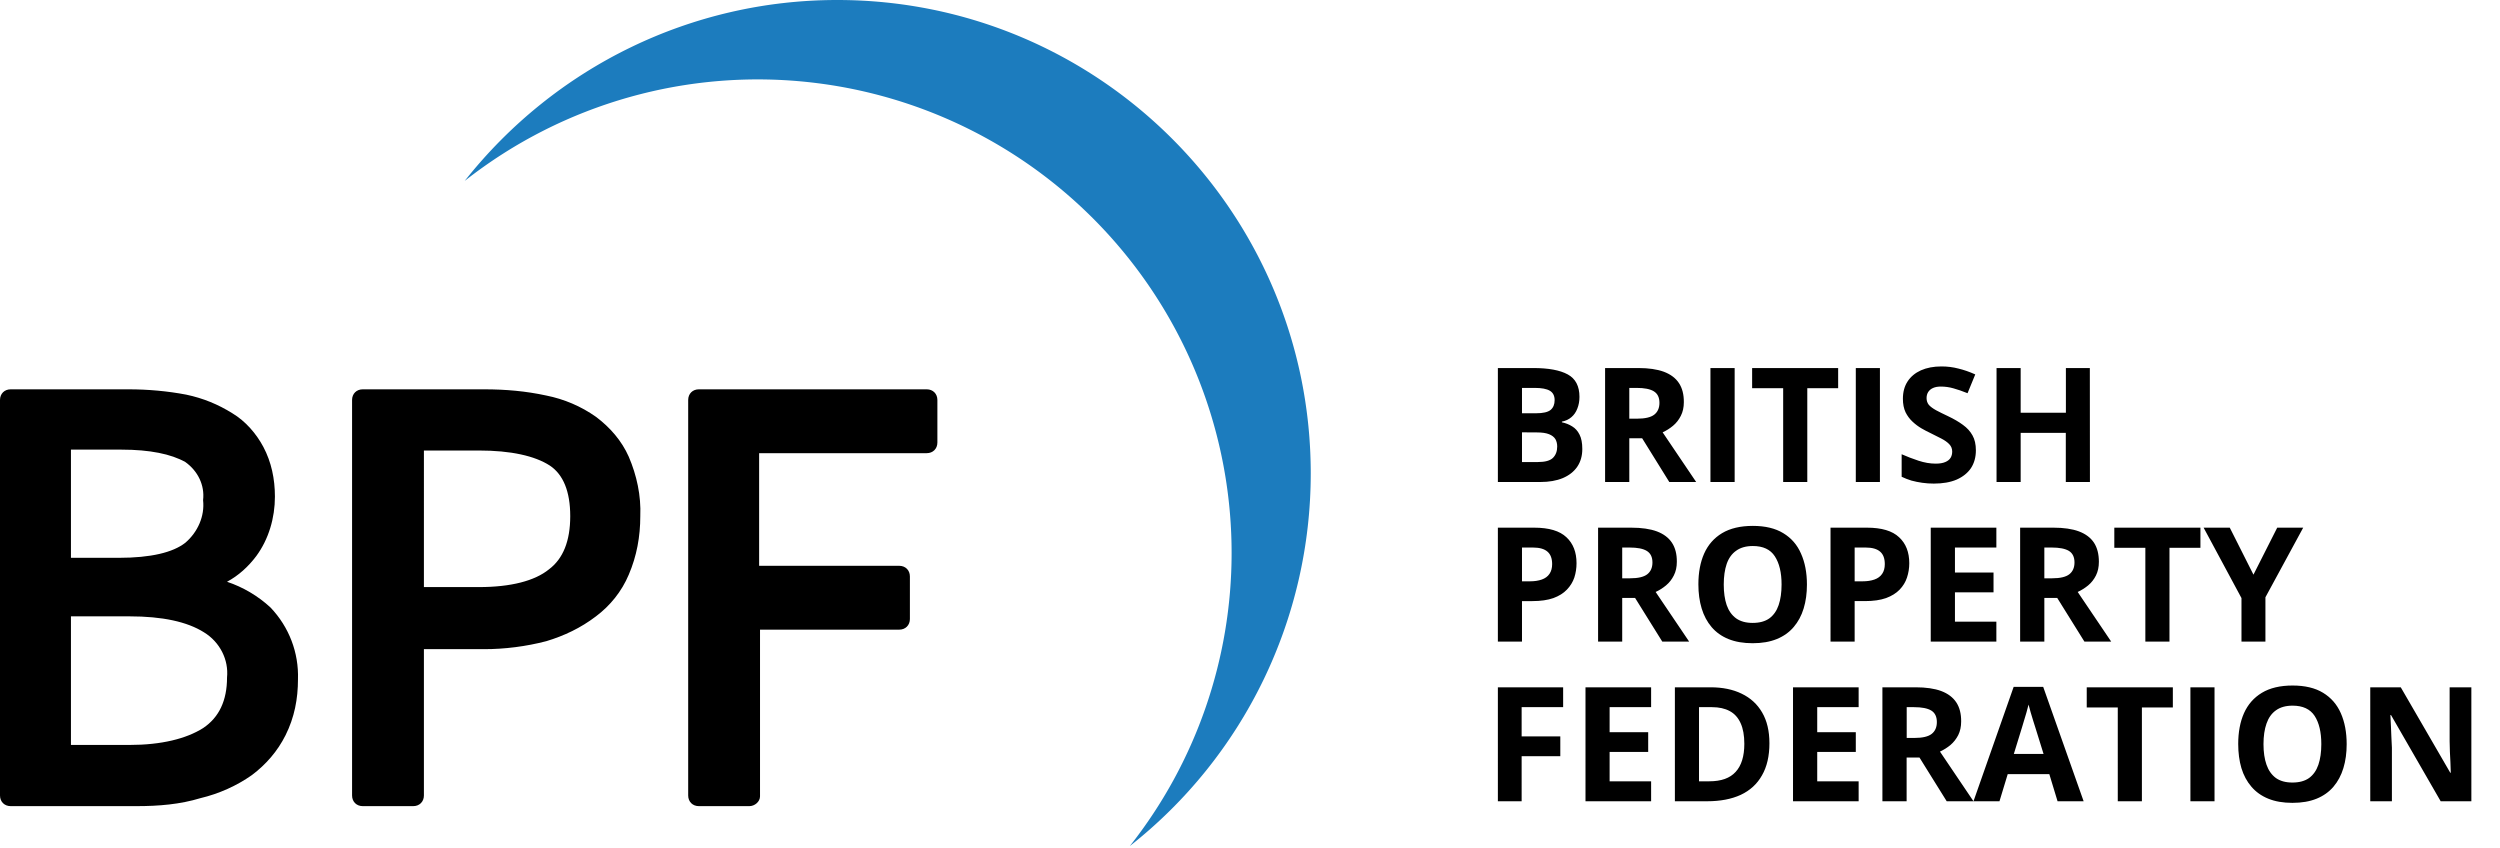 <svg xmlns="http://www.w3.org/2000/svg" xml:space="preserve" viewBox="0 0 281.9 95.6">
<path d="M168.9 41.5h4q2.56 0 3.88.72t1.32 2.53q0 .73-.24 1.32-.23.6-.67.97-.44.38-1.07.5v.08q.64.13 1.16.46.52.31.83.93.31.6.31 1.62 0 1.16-.57 2-.57.83-1.63 1.28-1.06.44-2.52.44h-4.8zm2.72 5.1h1.58q1.19 0 1.65-.38.45-.38.45-1.1 0-.74-.54-1.06-.54-.32-1.7-.32h-1.44zm0 2.15v3.35h1.78q1.23 0 1.71-.47.48-.48.48-1.28 0-.47-.2-.83-.22-.36-.72-.56-.5-.2-1.36-.2zm13.12-7.25q1.74 0 2.88.42 1.14.43 1.7 1.28t.55 2.15q0 .88-.34 1.54-.33.66-.88 1.12-.54.45-1.17.74l3.78 5.6h-3.03l-3.06-4.93h-1.45v4.93h-2.73V41.5zm-.2 2.24h-.82v3.47h.87q1.36 0 1.94-.45.59-.46.59-1.34 0-.91-.64-1.3-.62-.38-1.94-.38zm8.33 10.61V41.5h2.73v12.85zm10.92 0h-2.72V43.77h-3.5V41.5h9.7v2.27h-3.48zm5.47 0V41.5h2.72v12.85zm13.54-3.57q0 1.15-.55 2-.56.83-1.62 1.3-1.05.45-2.57.45-.66 0-1.3-.09t-1.23-.25q-.58-.18-1.1-.43v-2.54q.9.4 1.9.73t1.94.33q.67 0 1.08-.18.41-.17.6-.48.18-.3.18-.7 0-.49-.33-.83-.32-.34-.9-.64-.56-.3-1.27-.64-.45-.21-.97-.51-.53-.31-1-.75-.48-.44-.79-1.06-.3-.64-.3-1.52 0-1.15.53-1.96t1.5-1.25q.99-.44 2.32-.44 1 0 1.91.24.92.22 1.9.66l-.87 2.12q-.89-.36-1.59-.55-.7-.2-1.43-.2-.51 0-.87.16t-.55.46q-.18.29-.18.68 0 .45.26.77.27.3.81.6.54.29 1.35.67.99.47 1.68.98.7.5 1.08 1.19.38.67.38 1.68zm12.86 3.57h-2.72v-5.54h-5.09v5.54h-2.72V41.5h2.72v5.04h5.1V41.5h2.7z"/>
<path d="M173 59.5q2.49 0 3.63 1.08 1.14 1.06 1.14 2.93 0 .84-.25 1.62-.26.76-.84 1.36-.57.6-1.52.95-.96.34-2.37.34h-1.17v4.57h-2.72V59.5zm-.14 2.24h-1.24v3.81h.9q.76 0 1.33-.2t.87-.64.3-1.1q0-.95-.52-1.4-.53-.47-1.64-.47zm11.08-2.24q1.75 0 2.89.42 1.14.43 1.7 1.28t.55 2.15q0 .88-.34 1.54-.33.66-.88 1.12-.54.45-1.17.74l3.78 5.6h-3.03l-3.07-4.93h-1.45v4.93h-2.72V59.5zm-.19 2.24h-.83v3.47h.88q1.36 0 1.94-.45.59-.46.59-1.34 0-.91-.64-1.3-.62-.38-1.94-.38zm20 4.17q0 1.49-.37 2.7-.37 1.22-1.13 2.1-.75.88-1.9 1.35-1.15.47-2.72.47t-2.73-.47q-1.15-.47-1.9-1.35-.75-.88-1.12-2.1t-.37-2.72q0-2 .65-3.47.66-1.48 2.02-2.3 1.37-.82 3.47-.82 2.09 0 3.43.82 1.36.82 2 2.3.67 1.49.67 3.5zm-9.38 0q0 1.35.33 2.32.34.97 1.07 1.5.72.51 1.86.51 1.16 0 1.88-.51.72-.53 1.05-1.5.33-.97.33-2.32 0-2.02-.76-3.18-.75-1.16-2.48-1.16-1.15 0-1.88.53-.73.51-1.07 1.49-.33.97-.33 2.32zm16.14-6.41q2.49 0 3.63 1.08 1.15 1.06 1.15 2.93 0 .84-.26 1.62-.25.76-.83 1.36-.58.6-1.53.95-.96.34-2.37.34h-1.17v4.57h-2.72V59.5zm-.14 2.24h-1.24v3.81h.9q.76 0 1.33-.2t.87-.64q.3-.43.3-1.1 0-.95-.52-1.4-.53-.47-1.64-.47zm14.74 10.61h-7.4V59.5h7.4v2.24h-4.67v2.82h4.35v2.23h-4.35v3.31h4.67zm6.43-12.85q1.75 0 2.88.42 1.14.43 1.7 1.28.55.85.55 2.15 0 .88-.33 1.54t-.88 1.12q-.55.45-1.18.74l3.78 5.6h-3.02l-3.07-4.93h-1.45v4.93h-2.73V59.5zm-.2 2.24h-.82v3.47h.88q1.35 0 1.93-.45.59-.46.59-1.34 0-.91-.63-1.3-.63-.38-1.95-.38zm13.29 10.61h-2.72V61.77h-3.5V59.5h9.71v2.27h-3.49zm9.47-7.55 2.68-5.3h2.93l-4.26 7.85v5h-2.7v-4.91l-4.27-7.94h2.95z"/>
<path d="M171.58 90.35h-2.68V77.5h7.36v2.24h-4.68v3.3h4.36v2.23h-4.36zm14.6 0h-7.4V77.5h7.4v2.24h-4.68v2.82h4.35v2.23h-4.35v3.31h4.68zm13.34-6.55q0 2.18-.84 3.63-.82 1.46-2.4 2.2-1.57.72-3.78.72h-3.64V77.5h4.03q2.02 0 3.5.72 1.5.72 2.31 2.12.82 1.4.82 3.46zm-2.83.08q0-1.43-.42-2.34-.42-.93-1.23-1.36-.81-.44-2-.44h-1.46v8.36h1.17q2 0 2.96-1.06.98-1.06.98-3.16zm12.89 6.47h-7.4V77.5h7.4v2.24h-4.67v2.82h4.35v2.23h-4.35v3.31h4.67zM216 77.5q1.76 0 2.89.42 1.14.43 1.7 1.28t.55 2.15q0 .88-.33 1.54-.34.66-.88 1.12-.55.45-1.18.74l3.78 5.6h-3.02l-3.07-4.93h-1.45v4.93h-2.73V77.5zm-.19 2.24H215v3.47h.88q1.35 0 1.93-.45.59-.46.59-1.34 0-.91-.63-1.3-.63-.38-1.95-.38zm16.2 10.61-.93-3.06h-4.69l-.93 3.06h-2.93l4.53-12.9h3.33l4.56 12.9zm-1.58-5.34-.93-2.99-.24-.76-.29-.96-.23-.85-.24.9-.3 1-.2.67-.92 2.99zm11.09 5.34h-2.72V79.77h-3.5V77.5h9.71v2.27h-3.49zm5.47 0V77.5h2.72v12.85zm17.62-6.44q0 1.49-.37 2.7-.37 1.22-1.12 2.1-.75.88-1.9 1.35-1.15.47-2.73.47-1.57 0-2.72-.47-1.15-.47-1.9-1.35-.76-.88-1.13-2.1-.36-1.22-.36-2.72 0-2 .65-3.47.66-1.48 2.02-2.3t3.46-.82q2.1 0 3.44.82 1.35.82 2 2.3.66 1.49.66 3.5zm-9.38 0q0 1.35.34 2.32.34.97 1.06 1.5.72.51 1.86.51 1.16 0 1.88-.51.72-.53 1.05-1.5.33-.97.33-2.32 0-2.02-.75-3.18-.76-1.16-2.49-1.16-1.15 0-1.88.53-.72.51-1.06 1.49-.34.97-.34 2.32zm23.44 6.44h-3.46l-5.6-9.72h-.07l.06 1.22.05 1.23.06 1.23v6.04h-2.44V77.5h3.44l5.58 9.63h.06l-.04-1.19-.06-1.18-.03-1.17V77.5h2.45z"/>
<path fill="#1c7cbe" d="M147.8 53.4C147.8 23.9 123.9 0 94.4 0 78 0 62.6 7.5 52.4 20.4a53.43 53.43 0 0 1 75 8.9 53.33 53.33 0 0 1 0 66.1 53.46 53.46 0 0 0 20.4-42"/>
<path d="M84.5 90.9h-5.7c-.7 0-1.2-.5-1.2-1.2V45.1c0-.7.5-1.2 1.2-1.2h25.7c.7 0 1.2.5 1.2 1.2v4.8c0 .7-.5 1.2-1.2 1.2H85.6v12.7h15.8c.7 0 1.2.5 1.2 1.2v4.8c0 .7-.5 1.2-1.2 1.2H85.7v18.8c0 .6-.6 1.1-1.2 1.1m-37.9 0h-5.7c-.7 0-1.2-.5-1.2-1.2V45.1c0-.7.5-1.2 1.2-1.2h13.7c2.4 0 4.7.2 7 .7 2 .4 3.9 1.2 5.6 2.4 1.6 1.2 2.9 2.7 3.7 4.5.9 2.1 1.4 4.4 1.3 6.7 0 2.3-.4 4.5-1.3 6.6-.8 1.9-2.1 3.5-3.7 4.7-1.7 1.3-3.6 2.2-5.6 2.8-2.3.6-4.7.9-7 .9h-6.8v16.5c0 .7-.5 1.2-1.2 1.2m-31.2 0H1.2c-.7 0-1.2-.5-1.2-1.2V45.1c0-.7.5-1.2 1.2-1.2h13.3c2.2 0 4.4.2 6.5.6 1.9.4 3.6 1.1 5.2 2.1 1.5.9 2.7 2.3 3.5 3.8.9 1.7 1.3 3.6 1.3 5.6 0 2.4-.7 4.8-2.1 6.7-.9 1.2-2 2.2-3.3 2.9 1.8.6 3.5 1.6 4.9 2.9 2.1 2.2 3.2 5.1 3.1 8.1 0 2.2-.4 4.3-1.4 6.3-.9 1.8-2.2 3.3-3.8 4.5-1.7 1.2-3.7 2.1-5.8 2.6-2.3.7-4.7.9-7.2.9M8 84h6.6c3.6 0 6.4-.7 8.3-1.9 1.8-1.2 2.7-3.1 2.7-5.7.2-2-.8-4-2.6-5.1-1.9-1.2-4.7-1.8-8.4-1.8H8zm39.8-17.8H54c3.6 0 6.3-.7 7.9-2 1.6-1.2 2.4-3.2 2.4-6s-.8-4.7-2.3-5.7c-1.7-1.1-4.4-1.7-8-1.7h-6.2zM8 62.9h5.4c3.6 0 6.1-.6 7.5-1.7 1.4-1.2 2.2-3 2-4.8.2-1.7-.6-3.3-2-4.3-1.6-.9-4-1.4-7.2-1.4H8z"/>
</svg>
